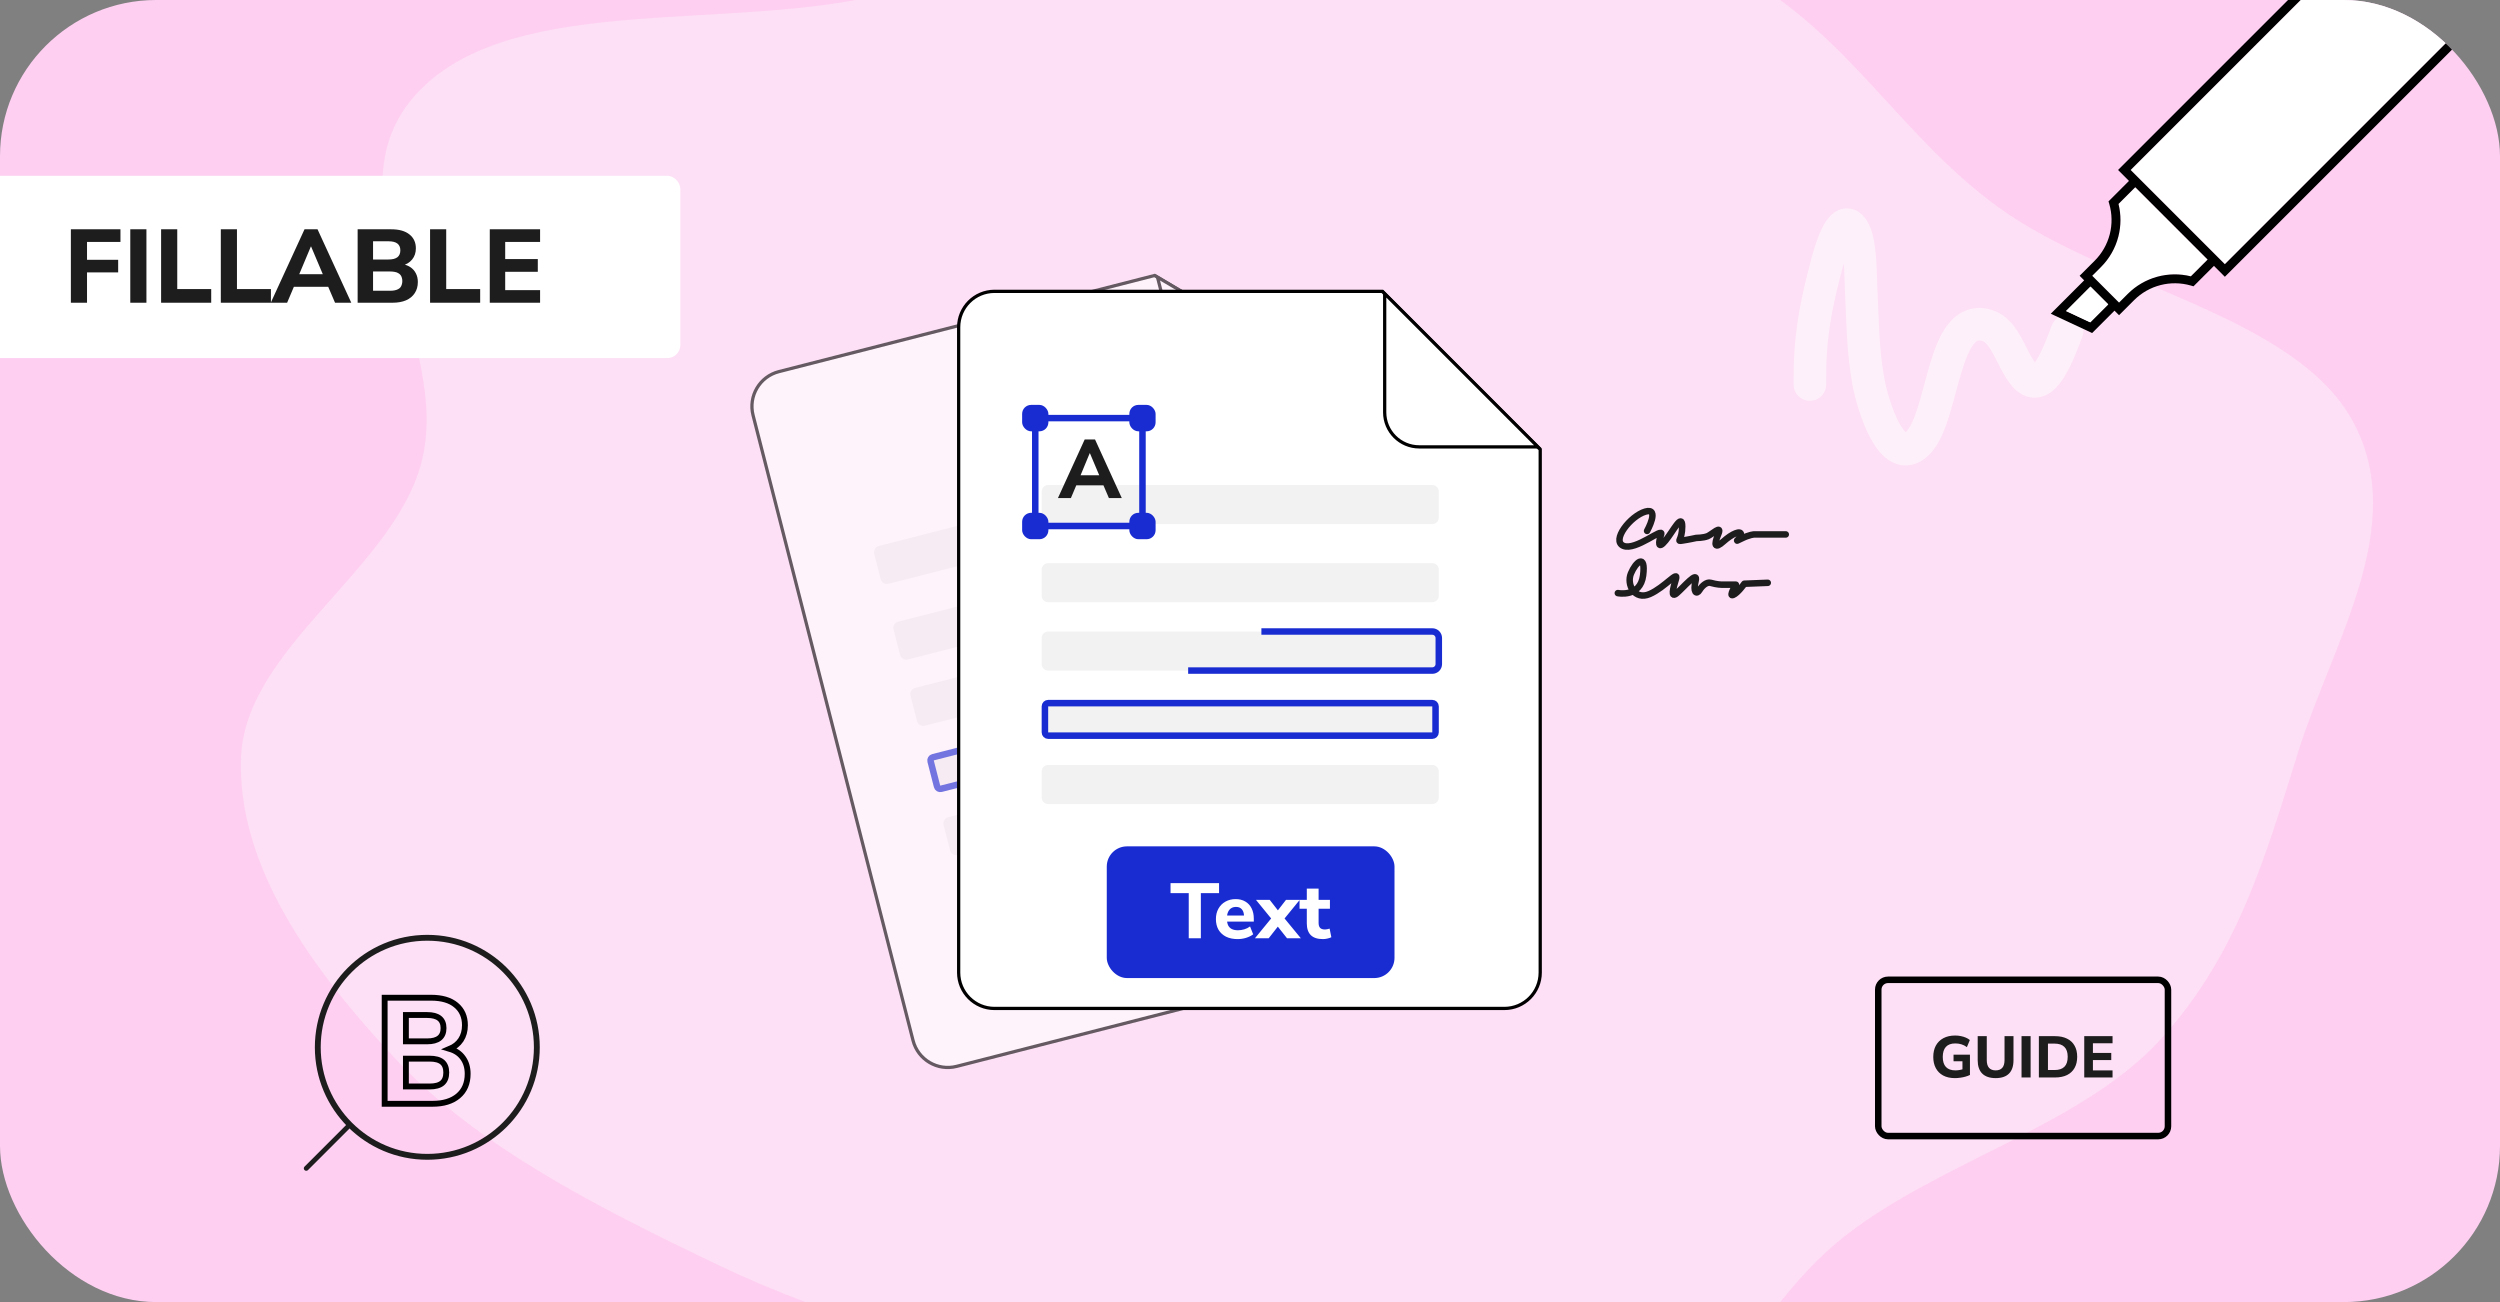 <svg width="768" height="400" viewBox="0 0 768 400" fill="none" xmlns="http://www.w3.org/2000/svg">
<rect x="0" y="0" width="768" height="400" fill="#808080" stroke="none"/>
<g clip-path="url(#clip0_8143_41293)">
<rect width="768" height="400" rx="48" fill="#FECFF1"/>
<path opacity="0.37" fill-rule="evenodd" clip-rule="evenodd" d="M398.757 -41.889C445.079 -43.389 490.988 -29.453 529.64 -10.487C566.43 7.565 582.401 40.865 613.963 63.71C647.756 88.17 704.894 96.846 722.706 129.258C740.307 161.288 716.505 197.427 705.956 231.114C696.233 262.16 687.435 293.951 662.928 320.148C639.063 345.659 596.527 356.799 567.465 379.159C532.237 406.263 521.975 455.95 473.097 466.2C425.399 476.203 381.222 441.888 335.432 427.82C296.113 415.74 256.478 405.77 220.723 388.664C183.777 370.988 146.915 352.356 121.803 325.613C95.919 298.048 72.671 266.034 74.059 232.476C75.438 199.139 120.58 175.099 129.381 142.389C139.6 104.41 98.245 58.685 129.216 27.482C158.983 -2.507 225.396 10.043 272.871 -2.176C316.43 -13.386 352.686 -40.398 398.757 -41.889Z" fill="#FBFBFB"/>
<path opacity="0.5" d="M556 117.751C556 119.68 555.996 113.892 556.052 111.964C556.328 102.553 557.918 93.731 560.206 84.923C560.761 82.787 564.544 65.49 568.67 69.641C571.653 72.641 571.489 83.401 571.701 87.742C572.187 97.711 572.169 107.518 573.974 117.269C575.304 124.458 581.166 144.003 589.1 136.187C597.395 128.014 596.424 95.564 610.548 100.02C616.11 101.775 617.899 110.57 621.833 115.303C627.738 122.406 632.716 107.564 635 101.727" stroke="white" stroke-width="10" stroke-linecap="round"/>
<g opacity="0.6">
<path d="M280.484 319.631L231.342 127.574C229.832 121.675 233.384 115.67 239.276 114.162L354.673 84.635L413.734 119.683L453.563 275.345C455.073 281.245 451.521 287.25 445.629 288.758L293.885 327.585C287.995 329.092 281.994 325.533 280.484 319.631Z" fill="white" stroke="black"/>
<path d="M390.266 161.715L275.949 190.965C274.879 191.239 274.234 192.328 274.507 193.399L276.491 201.149C276.764 202.219 277.854 202.864 278.924 202.591L393.241 173.34C394.311 173.066 394.957 171.977 394.683 170.907L392.7 163.157C392.426 162.086 391.337 161.441 390.266 161.715Z" fill="#F2F2F2"/>
<path d="M384.317 138.465L270 167.715C268.93 167.989 268.284 169.078 268.558 170.149L270.541 177.899C270.815 178.969 271.905 179.614 272.975 179.341L387.292 150.09C388.362 149.816 389.007 148.727 388.734 147.657L386.751 139.907C386.477 138.836 385.387 138.191 384.317 138.465Z" fill="#F2F2F2"/>
<path d="M286.607 232.629L400.924 203.379C401.46 203.242 402.004 203.565 402.141 204.1L404.124 211.85C404.261 212.385 403.938 212.93 403.403 213.067L289.086 242.317C288.551 242.454 288.006 242.131 287.87 241.596L285.886 233.846C285.75 233.311 286.072 232.766 286.607 232.629Z" fill="#F2F2F2" stroke="#192CD2" stroke-width="2"/>
<path d="M395.472 182.066L281.154 211.317C280.084 211.591 279.439 212.68 279.713 213.75L281.696 221.5C281.969 222.57 283.059 223.216 284.129 222.942L398.446 193.692C399.516 193.418 400.162 192.329 399.888 191.258L397.905 183.508C397.631 182.438 396.542 181.792 395.472 182.066Z" fill="#F2F2F2"/>
<path d="M325.787 212.282L398.446 193.69C399.516 193.417 400.162 192.327 399.888 191.257L397.905 183.507C397.631 182.437 396.542 181.791 395.472 182.065L344.61 195.079" stroke="#192CD2" stroke-width="2"/>
<path d="M405.634 221.785L291.316 251.035C290.246 251.309 289.601 252.399 289.875 253.469L291.858 261.219C292.132 262.289 293.221 262.935 294.291 262.661L408.608 233.411C409.678 233.137 410.324 232.047 410.05 230.977L408.067 223.227C407.793 222.157 406.704 221.511 405.634 221.785Z" fill="#F2F2F2"/>
<path d="M364.611 120.446L355.575 85.131L412.848 119.067L377.533 128.103C371.851 129.557 366.065 126.13 364.611 120.446Z" fill="white" stroke="black"/>
</g>
<path d="M294.5 298.771V100.527C294.5 94.437 299.429 89.5 305.512 89.5H424.626L473.155 138.094V298.771C473.155 304.861 468.226 309.798 462.144 309.798H305.512C299.432 309.798 294.5 304.863 294.5 298.771Z" fill="white" stroke="black"/>
<path d="M440 173H322C320.895 173 320 173.895 320 175V183C320 184.105 320.895 185 322 185H440C441.105 185 442 184.105 442 183V175C442 173.895 441.105 173 440 173Z" fill="#F2F2F2"/>
<path d="M440 149H322C320.895 149 320 149.895 320 151V159C320 160.105 320.895 161 322 161H440C441.105 161 442 160.105 442 159V151C442 149.895 441.105 149 440 149Z" fill="#F2F2F2"/>
<path d="M322 216H440C440.552 216 441 216.448 441 217V225C441 225.552 440.552 226 440 226H322C321.448 226 321 225.552 321 225V217C321 216.448 321.448 216 322 216Z" fill="#F2F2F2" stroke="#192CD2" stroke-width="2"/>
<path d="M440 194H322C320.895 194 320 194.895 320 196V204C320 205.105 320.895 206 322 206H440C441.105 206 442 205.105 442 204V196C442 194.895 441.105 194 440 194Z" fill="#F2F2F2"/>
<path d="M365 206H440C441.105 206 442 205.105 442 204V196C442 194.895 441.105 194 440 194H387.5" stroke="#192CD2" stroke-width="2"/>
<path d="M440 235H322C320.895 235 320 235.895 320 237V245C320 246.105 320.895 247 322 247H440C441.105 247 442 246.105 442 245V237C442 235.895 441.105 235 440 235Z" fill="#F2F2F2"/>
<path d="M425.375 126.66V90.207L472.449 137.281H435.996C430.131 137.281 425.375 132.527 425.375 126.66Z" fill="white" stroke="black"/>
<path d="M318.033 161.586L352.312 161.586" stroke="#192CD2" stroke-width="2" stroke-linecap="round"/>
<path d="M350.967 128.438L318.705 128.438" stroke="#192CD2" stroke-width="2" stroke-linecap="round"/>
<path d="M350.967 158.207L350.967 131.148" stroke="#192CD2" stroke-width="2" stroke-linecap="round"/>
<path d="M318.033 128.438L318.033 158.879" stroke="#192CD2" stroke-width="2" stroke-linecap="round"/>
<rect x="314" y="124.383" width="8.066" height="8.118" rx="2.762" fill="#192CD2"/>
<rect x="346.934" y="124.383" width="8.066" height="8.118" rx="2.762" fill="#192CD2"/>
<rect x="346.934" y="157.531" width="8.066" height="8.118" rx="2.762" fill="#192CD2"/>
<rect x="314" y="157.531" width="8.066" height="8.118" rx="2.762" fill="#192CD2"/>
<path d="M325 153L333.219 135H336.39L344.61 153H340.652L338.978 149.094H330.632L328.983 153H325ZM334.767 139.213L331.951 146.004H337.684L334.817 139.213H334.767Z" fill="#1D1D1D"/>
<rect x="340" y="260" width="88.392" height="40.461" rx="6.216" fill="#192CD2"/>
<path d="M365.182 288.227V274.379H359.59V271.307H374.494V274.379H368.902V288.227H365.182ZM380.224 288.491C378.832 288.491 377.632 288.243 376.624 287.747C375.632 287.235 374.864 286.523 374.32 285.611C373.792 284.683 373.528 283.595 373.528 282.347C373.528 281.131 373.784 280.067 374.296 279.155C374.808 278.227 375.52 277.507 376.432 276.995C377.36 276.467 378.408 276.203 379.576 276.203C380.728 276.203 381.72 276.451 382.552 276.947C383.384 277.427 384.024 278.115 384.472 279.011C384.936 279.907 385.168 280.971 385.168 282.203V283.115H376.504V281.243H382.552L382.168 281.579C382.168 280.603 381.952 279.867 381.52 279.371C381.104 278.859 380.504 278.603 379.72 278.603C379.128 278.603 378.624 278.739 378.208 279.011C377.792 279.283 377.472 279.675 377.248 280.187C377.024 280.699 376.912 281.315 376.912 282.035V282.227C376.912 283.043 377.032 283.715 377.272 284.243C377.528 284.755 377.904 285.139 378.4 285.395C378.912 285.651 379.544 285.779 380.296 285.779C380.936 285.779 381.584 285.683 382.24 285.491C382.896 285.299 383.488 285.003 384.016 284.603L384.976 287.027C384.384 287.475 383.656 287.835 382.792 288.107C381.944 288.363 381.088 288.491 380.224 288.491ZM385.525 288.227L391.165 281.339V282.971L385.837 276.443H390.061L393.205 280.475H391.933L395.053 276.443H399.277L393.949 282.971V281.339L399.613 288.227H395.365L391.933 283.883H393.157L389.749 288.227H385.525ZM406.419 288.491C404.739 288.491 403.491 288.083 402.675 287.267C401.859 286.451 401.451 285.251 401.451 283.667V279.155H399.219V276.443H401.451V272.987H405.075V276.443H408.555V279.155H405.075V283.523C405.075 284.195 405.227 284.699 405.531 285.035C405.851 285.371 406.355 285.539 407.043 285.539C407.251 285.539 407.467 285.515 407.691 285.467C407.931 285.419 408.187 285.355 408.459 285.275L408.987 287.915C408.651 288.091 408.251 288.227 407.787 288.323C407.323 288.435 406.867 288.491 406.419 288.491Z" fill="white"/>
<path d="M505.982 163.099C505.982 163.099 510.027 155.818 505.443 157.166C500.859 158.514 494.927 166.064 498.702 167.682C502.477 169.3 511.105 161.75 510.297 164.177C509.488 166.604 509.218 169.031 511.645 166.065C514.072 163.099 516.768 157.436 516.768 161.751C516.768 166.065 514.881 166.335 516.768 166.065C518.655 165.795 521.082 165.256 521.082 165.256C521.082 165.256 523.239 165.256 524.587 164.717C525.935 164.178 529.171 160.942 527.823 164.178C526.475 167.414 526.745 168.763 529.441 166.336C532.137 163.909 534.834 162.83 534.834 164.178C534.834 165.526 532.138 166.874 534.834 165.526C537.53 164.178 538.879 164.178 538.879 164.178H548.586" stroke="#1D1D1D" stroke-width="2" stroke-miterlimit="10" stroke-linecap="round" stroke-linejoin="round"/>
<path d="M497 182.203C497 182.203 503.907 183.642 504.771 176.735C505.634 169.828 502.468 172.706 501.029 176.159C499.59 179.613 502.18 184.506 506.785 182.491C511.39 180.476 515.707 175.008 514.844 177.886C513.981 180.764 513.117 183.93 515.132 182.203C517.147 180.476 521.752 175.008 520.888 178.462C520.024 181.916 521.176 182.779 522.039 181.34C522.902 179.901 524.352 178.712 525.493 179.038C527.508 179.614 528.947 179.614 528.947 179.614H533.264C533.264 179.614 530.962 183.356 532.401 182.78C533.84 182.204 535.855 179.326 535.855 179.326L543.05 179.038" stroke="#1D1D1D" stroke-width="2" stroke-miterlimit="10" stroke-linecap="round" stroke-linejoin="round"/>
<circle cx="33.646" cy="33.646" r="33.646" transform="matrix(-1 0 0 1 164.916 288.086)" stroke="#1D1D1D" stroke-width="1.8"/>
<path d="M106.834 346.164L94.084 358.914" stroke="#1D1D1D" stroke-width="1.5" stroke-linecap="round"/>
<path d="M118.166 339.083V306.5H132.416C135.74 306.5 138.298 307.255 140.092 308.765C141.916 310.274 142.828 312.339 142.828 314.958C142.828 316.683 142.416 318.178 141.592 319.441C140.769 320.673 139.622 321.598 138.151 322.214C139.916 322.738 141.269 323.662 142.21 324.987C143.181 326.312 143.666 327.945 143.666 329.886C143.666 332.782 142.695 335.047 140.754 336.68C138.842 338.282 136.225 339.083 132.901 339.083H118.166ZM124.695 319.903H131.225C134.578 319.903 136.254 318.547 136.254 315.836C136.254 313.155 134.578 311.815 131.225 311.815H124.695V319.903ZM124.695 333.768H131.975C133.74 333.768 135.034 333.414 135.857 332.705C136.681 331.997 137.092 330.918 137.092 329.47C137.092 328.053 136.681 326.99 135.857 326.281C135.034 325.572 133.74 325.218 131.975 325.218H124.695V333.768Z" stroke="black" stroke-width="1.8"/>
<rect x="-21" y="54" width="230" height="56" rx="4" fill="white"/>
<path d="M21.772 93V70.44H37.004V74.312H26.732V79.816H36.3V83.688H26.732V93H21.772ZM40.022 93V70.44H44.982V93H40.022ZM49.491 93V70.44H54.451V88.808H64.883V93H49.491ZM67.835 93V70.44H72.794V88.808H83.227V93H67.835ZM83.18 93L93.548 70.44H97.548L107.916 93H102.924L100.236 86.728L102.22 88.104H88.876L90.86 86.728L88.204 93H83.18ZM95.5 75.72L91.404 85.48L90.54 84.232H100.556L99.692 85.48L95.564 75.72H95.5ZM109.866 93V70.44H120.202C122.612 70.44 124.468 70.963 125.77 72.008C127.092 73.053 127.754 74.483 127.754 76.296C127.754 77.64 127.37 78.781 126.602 79.72C125.834 80.659 124.778 81.288 123.434 81.608V81.096C124.479 81.267 125.364 81.597 126.09 82.088C126.815 82.579 127.37 83.208 127.754 83.976C128.159 84.744 128.362 85.629 128.362 86.632C128.362 87.955 128.042 89.096 127.402 90.056C126.783 91.016 125.887 91.752 124.714 92.264C123.562 92.755 122.175 93 120.554 93H109.866ZM114.602 89.32H119.882C120.394 89.32 120.852 89.277 121.258 89.192C121.663 89.107 122.004 88.989 122.282 88.84C122.58 88.691 122.826 88.499 123.018 88.264C123.21 88.008 123.348 87.72 123.434 87.4C123.54 87.08 123.594 86.728 123.594 86.344C123.594 85.939 123.54 85.587 123.434 85.288C123.348 84.968 123.21 84.691 123.018 84.456C122.826 84.221 122.58 84.029 122.282 83.88C122.004 83.709 121.663 83.592 121.258 83.528C120.852 83.443 120.394 83.4 119.882 83.4H114.602V89.32ZM114.602 79.72H119.338C120.575 79.72 121.492 79.485 122.09 79.016C122.687 78.547 122.986 77.843 122.986 76.904C122.986 75.987 122.687 75.293 122.09 74.824C121.492 74.355 120.575 74.12 119.338 74.12H114.602V79.72ZM132.116 93V70.44H137.076V88.808H147.508V93H132.116ZM150.46 93V70.44H165.916V74.312H155.196V79.592H165.212V83.496H155.196V89.128H165.916V93H150.46Z" fill="#1D1D1D"/>
<path d="M755.747 1.556C756.729 2.537 757.266 3.84 757.266 5.225C757.266 6.611 756.729 7.914 755.747 8.895L683.476 81.166L654.531 52.218L726.799 -20.053C728.823 -22.076 732.116 -22.076 734.139 -20.053L755.747 1.556Z" fill="white"/>
<path d="M678.187 79.742L673.034 84.894C666.099 83.172 658.741 85.198 653.659 90.281L650.97 92.969L646.851 88.847L642.729 84.724L645.417 82.039C648.005 79.447 649.855 76.206 650.764 72.661C651.605 69.371 651.614 65.932 650.803 62.66L655.952 57.508L678.187 79.742Z" fill="white"/>
<path d="M653.659 90.277C658.741 85.195 666.099 83.169 673.035 84.891L678.187 79.739L655.953 57.505L650.803 62.657C651.615 65.929 651.605 69.368 650.764 72.658C649.856 76.203 648.006 79.444 645.417 82.035L642.729 84.721L646.851 88.843L650.97 92.966L653.659 90.277ZM757.679 -0.382C759.177 1.116 760 3.105 760 5.223C760 7.34 759.177 9.33 757.679 10.825L683.476 85.028L680.122 81.674L673.84 87.956L673.062 87.728C666.856 85.921 660.163 87.64 655.591 92.209L650.97 96.83L649.576 95.436L642.704 102.307L630 96.377L640.256 86.118L638.861 84.721L643.482 80.1C645.727 77.859 647.328 75.048 648.118 71.98C648.902 68.9 648.85 65.667 647.963 62.633L647.738 61.855L654.021 55.573L650.664 52.216L724.867 -21.988C727.956 -25.077 732.984 -25.077 736.074 -21.988L757.679 -0.382ZM757.266 5.223C757.266 3.837 756.728 2.534 755.747 1.553L734.139 -20.055C732.115 -22.079 728.822 -22.079 726.799 -20.055L654.531 52.216L683.476 81.164L755.747 8.893C756.728 7.911 757.266 6.608 757.266 5.223ZM647.641 93.504L644.916 90.775L642.191 88.05L634.694 95.551L642.124 99.02L647.641 93.504Z" fill="black"/>
<path d="M644.916 90.772L647.641 93.5L642.124 99.017L634.693 95.547L642.191 88.047L644.916 90.772Z" fill="white"/>
<rect x="577" y="301" width="89" height="48" rx="3" stroke="black" stroke-width="2"/>
<path d="M600.56 331.198C599.132 331.198 597.92 330.928 596.924 330.388C595.94 329.848 595.19 329.092 594.674 328.12C594.158 327.148 593.9 326.008 593.9 324.7C593.9 323.356 594.164 322.192 594.692 321.208C595.232 320.224 596.006 319.462 597.014 318.922C598.034 318.382 599.246 318.112 600.65 318.112C601.25 318.112 601.826 318.172 602.378 318.292C602.93 318.4 603.44 318.556 603.908 318.76C604.388 318.964 604.796 319.21 605.132 319.498L604.232 321.676C603.68 321.268 603.116 320.98 602.54 320.812C601.964 320.632 601.34 320.542 600.668 320.542C599.384 320.542 598.418 320.896 597.77 321.604C597.134 322.312 596.816 323.344 596.816 324.7C596.816 326.056 597.14 327.082 597.788 327.778C598.448 328.474 599.42 328.822 600.704 328.822C601.136 328.822 601.58 328.78 602.036 328.696C602.492 328.612 602.942 328.492 603.386 328.336L602.864 329.47V326.014H600.128V323.998H605.168V330.226C604.76 330.43 604.298 330.604 603.782 330.748C603.278 330.892 602.75 331 602.198 331.072C601.646 331.156 601.1 331.198 600.56 331.198ZM613.073 331.198C611.273 331.198 609.899 330.736 608.951 329.812C608.015 328.888 607.547 327.514 607.547 325.69V318.31H610.337V325.708C610.337 326.74 610.571 327.52 611.039 328.048C611.507 328.564 612.185 328.822 613.073 328.822C613.961 328.822 614.633 328.564 615.089 328.048C615.557 327.52 615.791 326.74 615.791 325.708V318.31H618.545V325.69C618.545 327.514 618.083 328.888 617.159 329.812C616.235 330.736 614.873 331.198 613.073 331.198ZM621.014 331V318.31H623.804V331H621.014ZM626.341 331V318.31H631.309C632.749 318.31 633.973 318.562 634.98 319.066C636.001 319.558 636.775 320.278 637.303 321.226C637.843 322.162 638.113 323.302 638.113 324.646C638.113 325.99 637.843 327.136 637.303 328.084C636.775 329.032 636.001 329.758 634.98 330.262C633.973 330.754 632.749 331 631.309 331H626.341ZM629.131 328.714H631.147C632.503 328.714 633.517 328.378 634.189 327.706C634.861 327.034 635.197 326.014 635.197 324.646C635.197 323.278 634.855 322.264 634.171 321.604C633.499 320.932 632.491 320.596 631.147 320.596H629.131V328.714ZM640.28 331V318.31H648.974V320.488H642.944V323.458H648.578V325.654H642.944V328.822H648.974V331H640.28Z" fill="#1D1D1D"/>
</g>
<defs>
<clipPath id="clip0_8143_41293">
<rect width="768" height="400" rx="48" fill="white"/>
</clipPath>
</defs>
</svg>
